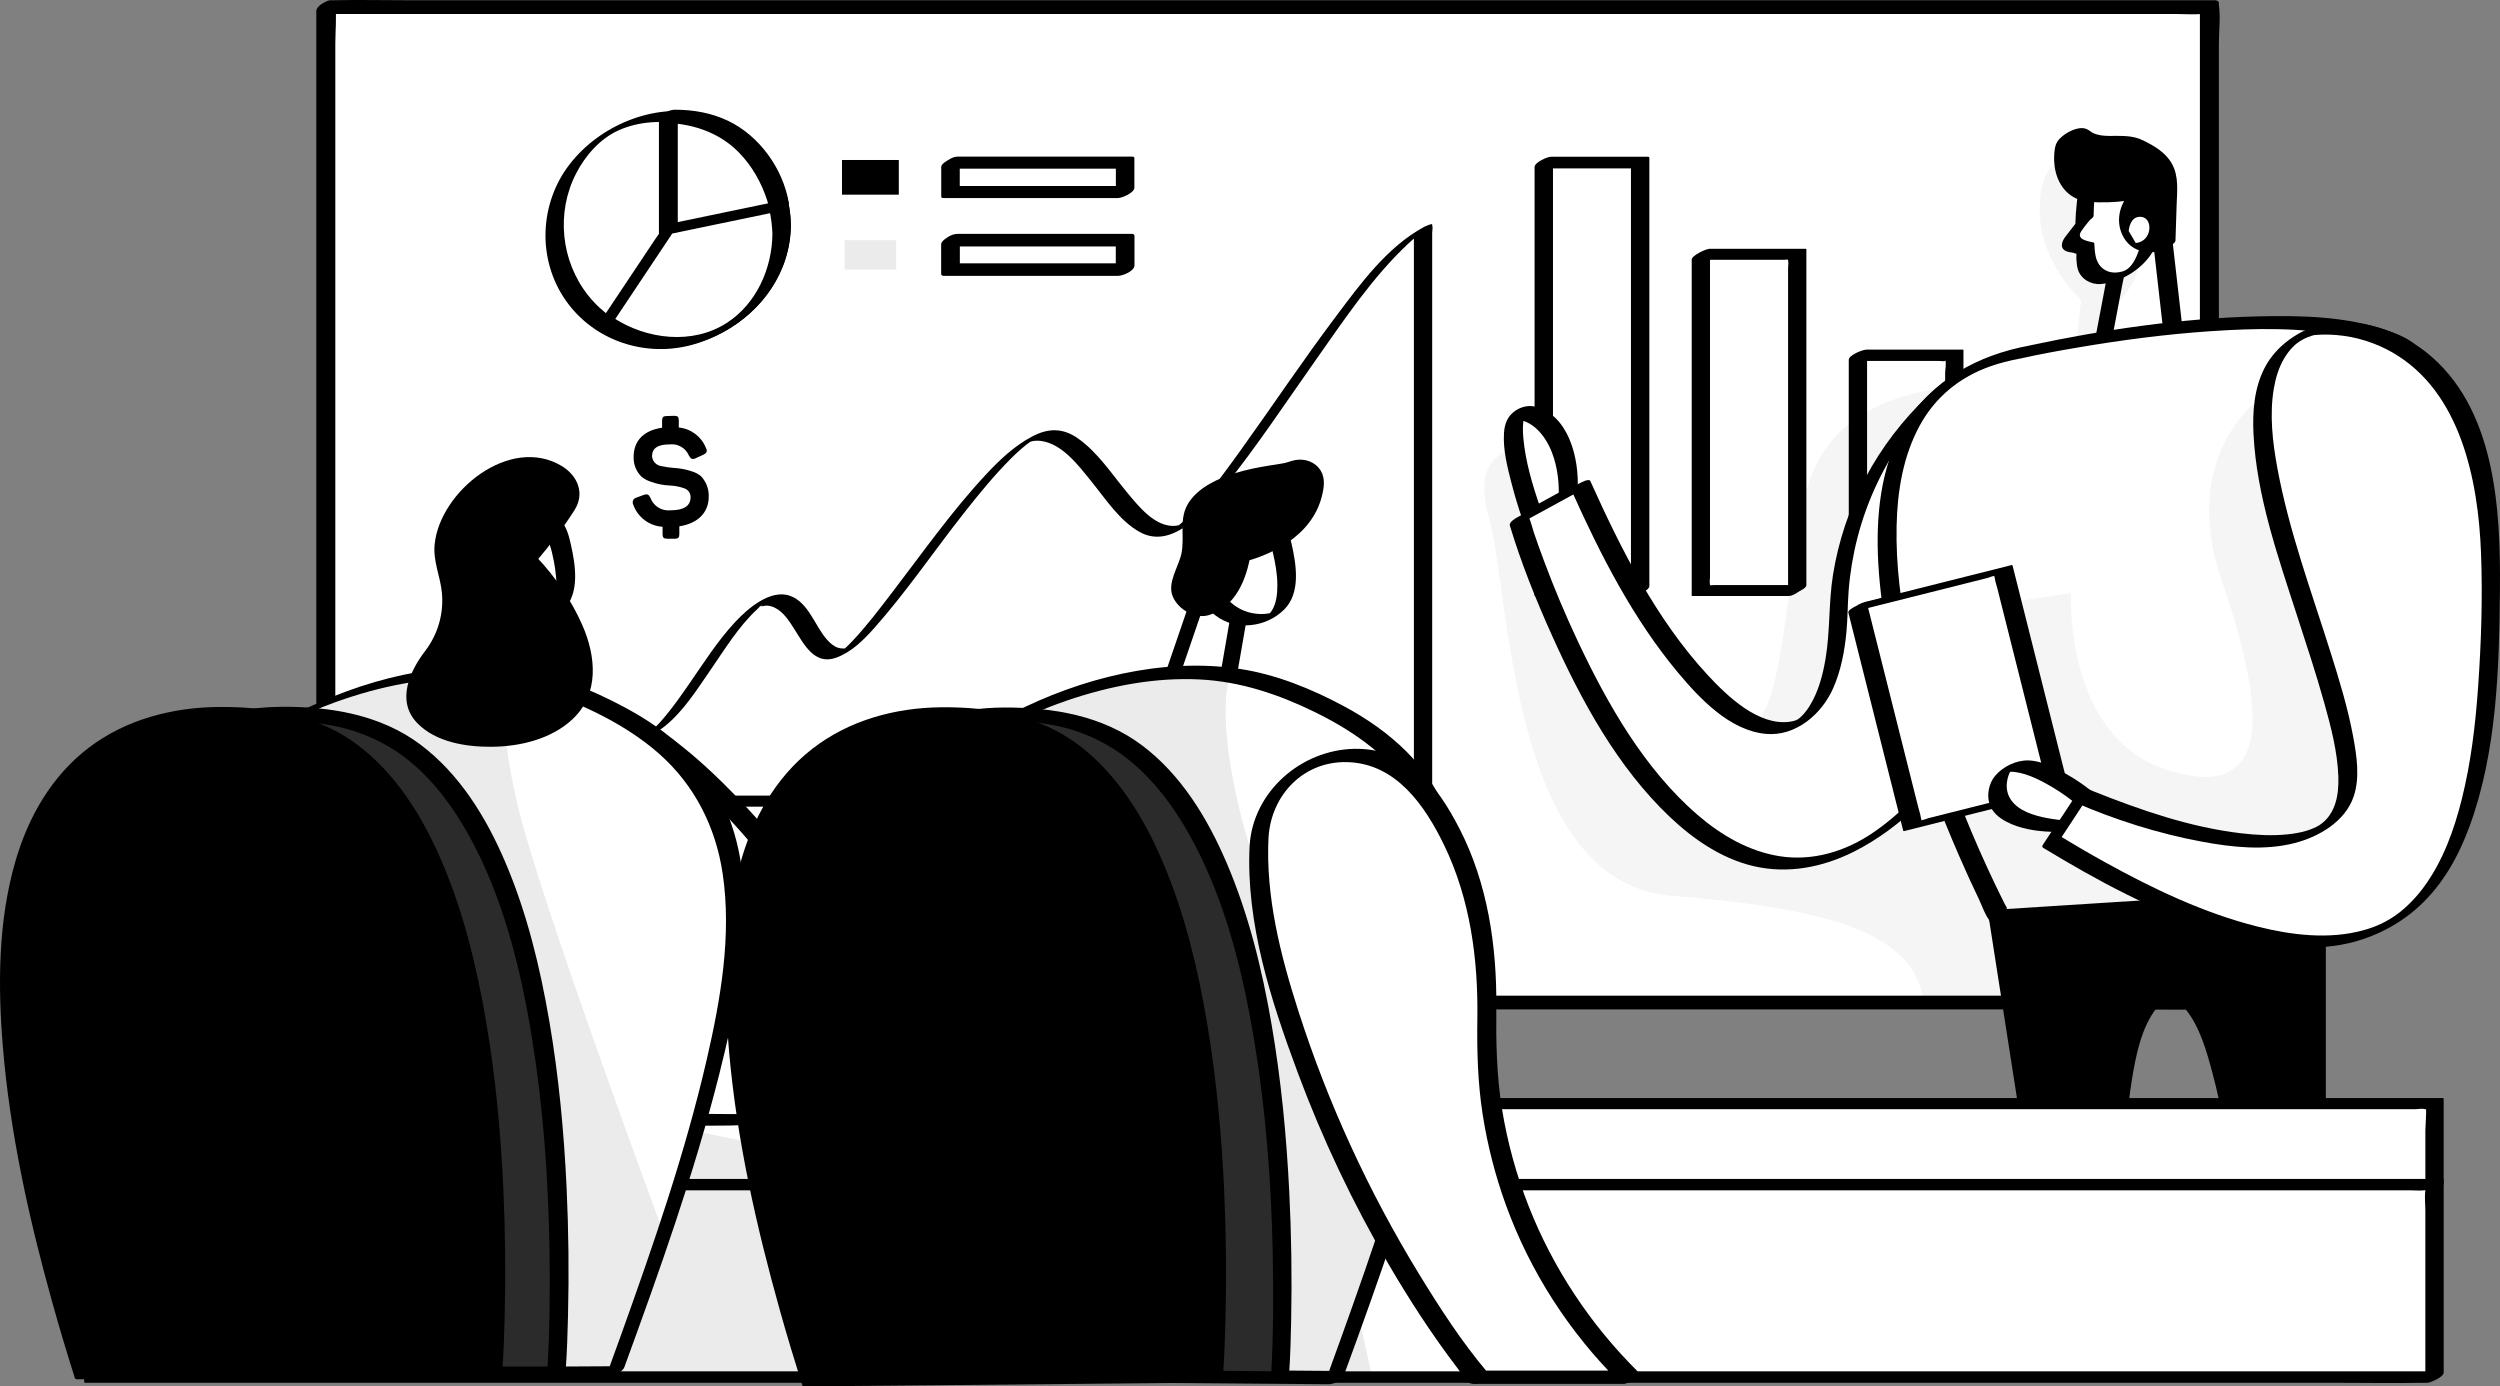 <?xml version="1.0" encoding="UTF-8"?><svg id="_レイヤー_2" xmlns="http://www.w3.org/2000/svg" viewBox="0 0 400.539 222.131"><rect x="0" y="0" width="400.539" height="222.131" fill="#808080" stroke="none"/><defs><style>.cls-1{fill:#fff;}.cls-2{fill:#f4a28c;}.cls-3{stroke:#000;stroke-miterlimit:10;stroke-width:.846px;}.cls-4,.cls-5,.cls-6{isolation:isolate;}.cls-5{opacity:.04;}.cls-7{fill:#2b2b2b;}.cls-6{opacity:.08;}.cls-8{fill:#ffd200;}.cls-9{fill:#68e1fd;}</style></defs><g id="design"><g><g><rect class="cls-1" x="52.202" y="1.142" width="301.776" height="159.481"/><path d="m51.456,2.243c2.709,0,5.418,0,8.127,0,7.306,0,14.612,0,21.918,0,10.832,0,21.664,0,32.495,0,13.215,0,26.43,0,39.646,0,14.424,0,28.848,0,43.272,0h43.976c13.575,0,27.149,0,40.724,0,11.513,0,23.025,0,34.538,0h32.532c1.327,0,2.713.114,4.036,0,.168-.015.344,0,.513,0l-.776-.475v139.816c0,4.385,0,8.77,0,13.155,0,2.027-.241,4.223,0,6.24.01.087,0,.182,0,.27l2.268-1.728h-8.127c-7.306,0-14.612,0-21.918,0-10.832,0-21.664,0-32.495,0H124.566c-11.513,0-23.025,0-34.538,0-8.277,0-16.554,0-24.831,0h-7.701c-1.327,0-2.713-.114-4.036,0-.168.015-.344,0-.513,0l.776.475V20.18c0-4.385,0-8.77,0-13.155,0-2.03.235-4.22,0-6.24-.01-.088,0-.182,0-.27,0-1.179-3.045.125-3.045,1.254v54.06c0,15.331,0,30.662,0,45.992v52.918c0,2.009-.279,4.245,0,6.24.012.087,0,.182,0,.27,0,.427.459.475.776.475,2.709,0,5.418,0,8.127,0,7.306,0,14.612,0,21.918,0,10.832,0,21.664,0,32.495,0,13.215,0,26.43,0,39.646,0h43.272c14.659,0,29.317,0,43.976,0h100.093c3.908,0,7.829.091,11.737,0,.171-.004.342,0,.513,0,.788,0,2.268-.814,2.268-1.728v-15.897c0-12.721,0-25.442,0-38.164v-45.992c0-13.254,0-26.509,0-39.763,0-4.385,0-8.77,0-13.155,0-2.009.279-4.245,0-6.24-.012-.087,0-.182,0-.27,0-.427-.459-.475-.776-.475-2.709,0-5.418,0-8.127,0-7.306,0-14.612,0-21.918,0-10.832,0-21.664,0-32.495,0-13.215,0-26.43,0-39.646,0-14.424,0-28.848,0-43.272,0-14.659,0-29.317,0-43.976,0-13.575,0-27.149,0-40.724,0-11.513,0-23.025,0-34.538,0h-24.831c-3.908,0-7.829-.091-11.737,0-.171.004-.342,0-.513,0-1.05,0-3.378,2.203-1.492,2.203Z"/></g><g><rect x="322.833" y="67.013" width="15.441" height="27.602"/><g><rect class="cls-1" x="297.668" y="56.924" width="15.441" height="37.691"/><path d="m314.469,93.707h-14.365c-.284,0-1.181-.162-.969.178-.236-.38,0-1.664,0-2.091v-35.594l-2.826,1.632h14.365c.284,0,1.181.162.969-.178.236.38,0,1.664,0,2.091v35.594c0,.454,2.932-.687,2.932-1.448v-37.691c.034-.101,0-.163-.106-.184h-15.441c-.605,0-2.826.873-2.826,1.632v37.691c-.034.101,0,.163.106.184h15.441c.686,0,1.389-.426,1.942-.8.1-.068,1.198-1.016.778-1.016Z"/></g><g><rect class="cls-1" x="272.503" y="40.742" width="15.441" height="53.872"/><path d="m289.321,93.737h-14.736c-.088,0-.608.07-.684,0,.07.064.101-.019.067-.119-.103-.306,0-.829,0-1.149v-52.572l-2.843,1.724c4.912,0,9.824,0,14.736,0,.088,0,.608-.07.684,0-.07-.064-.101.019-.067.119.103.306,0,.829,0,1.149v52.572c0,.18,1.497-.554,1.6-.614.306-.176,1.331-.642,1.331-1.079v-53.872l-.088-.032h-15.441c-.547,0-2.843,1.071-2.843,1.724v53.872l.088.032h15.441c.631,0,1.388-.552,1.897-.878.129-.083,1.134-.877.858-.877Z"/></g><g><rect class="cls-1" x="247.339" y="26.043" width="15.441" height="68.572"/><path d="m263.928,93.683h-15.441l.325.222v-23.23c0-12.29,0-24.579,0-36.869,0-2.824,0-5.648,0-8.473l-2.624,1.642h15.441l-.325-.222c0,7.743,0,15.487,0,23.23,0,12.29,0,24.579,0,36.869v8.473c0,.576,2.949-.613,2.949-1.42v-23.23c0-12.29,0-24.579,0-36.869,0-2.824,0-5.648,0-8.473,0-.216-.125-.222-.325-.222h-15.441c-.58,0-2.624.905-2.624,1.642,0,7.743,0,15.487,0,23.23v45.342c0,.216.125.222.325.222h15.441c.71,0,1.567-.576,2.088-1.015.243-.205.923-.849.211-.849Z"/></g></g><g><path class="cls-1" d="m86.199,128.36v-24.298s11.998,14.8,17.3,13.682c5.302-1.118,13.682-20.102,19.536-21.496,5.855-1.395,6.42,10.051,11.734,8.38,5.314-1.671,24.562-34.336,32.376-34.901,7.815-.565,13.682,18.142,21.207,15.076,7.526-3.066,29.034-42.427,39.638-48.005v91.55l-141.792.013Z"/><path d="m87.664,127.514v-24.298l-2.931,1.692c1.443,1.777,2.983,3.483,4.563,5.138,2.649,2.777,5.517,5.675,8.902,7.55,1.149.636,2.485,1.24,3.83,1.057,1.635-.223,3.25-1.306,4.505-2.317,2.957-2.384,5.093-5.8,7.228-8.891,2.327-3.367,4.561-7.082,7.594-9.877.092-.085.663-.702.801-.661-.04-.012-.551.46-.443.247-.038.074-.001-.074.122-.041.267.073.777-.112,1.089-.085.409.035.808.141,1.178.318,1.426.681,2.365,2.184,3.18,3.47,1.531,2.416,3.218,5.777,6.63,4.574,2.478-.874,4.441-2.841,6.147-4.76,5.17-5.815,9.557-12.32,14.372-18.424,2.379-3.016,4.815-6.02,7.535-8.739.534-.534,1.082-1.054,1.654-1.548.254-.219.51-.438.775-.643.085-.066.624-.453.47-.347.409-.283.021-.087.234-.151-.191.057.117-.049.199-.072.332-.096.956-.127,1.427-.069,3.484.426,6.128,4.022,8.166,6.537,2.266,2.796,4.498,6.279,7.721,8.068,5.353,2.97,10.68-3.676,13.624-7.342,5.22-6.5,9.819-13.496,14.624-20.302,4.516-6.397,9.04-13.22,14.794-18.595.472-.441.992-.899,1.483-1.279.057-.044.618-.451.423-.313.172-.121.232-.3.108-.079.023-.041.5-.278.083-.055l-1.224.364v87.806c0,1.168-.127,2.418,0,3.582.006.053,0,.11,0,.163l2.838-1.733c-4.694,0-9.387,0-14.081.001-11.314.001-22.628.002-33.942.003-13.646.001-27.292.002-40.939.004-11.795.001-23.59.002-35.385.003-3.888,0-7.776,0-11.663.001-1.837,0-3.704-.096-5.539,0-.081.004-.162,0-.243,0-.649,0-1.388.514-1.91.855-.118.077-1.156.919-.834.919,4.694,0,9.387,0,14.081-.001,11.314-.001,22.628-.002,33.942-.003,13.646-.001,27.292-.002,40.939-.004,11.795-.001,23.59-.002,35.385-.003,3.888,0,7.776,0,11.663-.001,1.837,0,3.704.096,5.539,0,.081-.004.162,0,.243,0,.594,0,2.838-1.016,2.838-1.733V37.333c0-.293.129-.95,0-1.219-.017-.035,0-.12,0-.163,0-.204-1.219.361-1.224.364-5.964,3.196-10.253,9.134-14.232,14.426-5.281,7.025-10.159,14.338-15.286,21.474-2.119,2.95-4.268,5.894-6.634,8.653-.838.978-1.702,1.951-2.66,2.814-.172.155-.348.308-.528.454-.01.008-.346.402-.185.148-.113.178.271-.231.143-.079.122-.144.36-.094.138-.08-.208.013-.421.099-.633.118-3.29.303-6.021-3.225-7.868-5.453-2.412-2.91-4.61-6.294-7.729-8.513-2.473-1.759-4.823-1.709-7.424-.329-2.838,1.505-5.203,3.753-7.377,6.084-5.552,5.954-10.256,12.672-15.201,19.121-1.987,2.591-3.977,5.215-6.224,7.589-.356.376-.719.749-1.105,1.095-.159.142-.326.274-.487.413.238-.207-.066.073-.092.063.045.017.321-.201.532-.321.484-.273.409-.099-.02-.094-.361.004-.7-.001-1.049-.106-.719-.217-1.304-.739-1.796-1.288-1.951-2.176-2.951-5.961-5.918-7.039-3.174-1.153-6.858,2.088-8.836,4.214-2.818,3.029-5.056,6.592-7.408,9.979-1.205,1.735-2.418,3.471-3.771,5.096-.526.632-1.07,1.26-1.669,1.824-.164.154-.399.302-.54.476-.202.249-.128.031.025,0,.132-.082.27-.151.414-.206.022.04-.021.051-.127.032-.443-.158-1.164-.012-1.673-.157-.731-.208-1.417-.548-2.074-.925-1.646-.943-3.137-2.155-4.555-3.408-2.702-2.387-5.183-5.032-7.534-7.763-.401-.465-.799-.933-1.186-1.41-.332-.41-2.931,1.182-2.931,1.692v24.298c0,.223,1.516-.521,1.619-.58.33-.19,1.312-.646,1.312-1.113Z"/></g><path class="cls-5" d="m354.041,79.576v81.022h-45.844c-1.344-11.872-17.413-15.189-40.429-17.086-26.019-2.161-25.718-48.395-29.261-60.732-3.543-12.337,7.149-11.081,7.149-11.081,0,0,7.538,35.718,24.172,44.412,16.634,8.694,14.184-10.051,19.21-35.806,5.025-25.755,42.716-17.137,42.716-17.137l1.684-15.076s-6.571-5.905-6.646-14.197c-.075-8.292,3.769-7.915,3.769-7.915l9.799,4.422,2.224,16.132,11.458,33.042Z"/><g><path class="cls-1" d="m251.233,79.061s.616-10.126-5.88-12.664c-6.495-2.538,0,15.88,0,15.88l5.88-3.216Z"/><path d="m252.757,78.436c.285-4.838-1.382-11.997-6.846-13.293-1.364-.324-2.885.248-3.827,1.26-.784.842-1.059,1.912-1.125,3.036-.156,2.68.553,5.447,1.223,8.02.497,1.907,1.051,3.805,1.706,5.665.228.648,1.592.03,1.88-.127,1.96-1.072,3.92-2.144,5.88-3.216.438-.239,1.376-.959,1.051-1.565-.329-.612-1.501-.08-1.88.127-1.96,1.072-3.92,2.144-5.88,3.216l1.88-.127c-1.281-3.639-2.427-7.504-2.766-11.357-.049-.554-.076-1.112-.057-1.668.008-.228.024-.455.05-.681.036-.321.006-.201.102-.522.051-.17.111-.336.186-.497-.092.198-.058.113.023-.01.081-.121-.138.157-.124.145.053-.045.219-.197-.009-.007-.103.086-.202.17-.456.3-.039.02-.363.138-.273.111-.287.087-.179-.05-.029.019.091.042-.083-.006-.111-.008.072.006.146.01.216.027,2.781.641,4.596,3.474,5.412,6.184.593,1.97.848,4.16.727,6.219-.043.738,1.183.436,1.534.293.606-.247,1.47-.805,1.513-1.543Z"/></g><path class="cls-9" d="m326.25,66.033c-4.544-5.244-12.479-5.811-17.722-1.267-.397.344-.772.713-1.123,1.104-8.126,8.958-12.705,20.572-12.878,32.665-.842,28.029-20.642,25.253-41.221-20.629l-9.963,5.44s27.263,90.633,68.911,39.236c25.454-31.271,21.169-48.131,13.996-56.548Z"/><g><path class="cls-1" d="m321.941,62.063c-3.399-2.511-8.096-2.28-11.232.553-10.136,9.218-15.988,22.232-16.157,35.932-.842,28.029-20.642,25.253-41.221-20.629l-9.963,5.44s27.263,90.633,68.911,39.236c30.265-37.376,18.406-54.136,9.661-60.531Z"/><path d="m323.281,61.121c-4.767-3.367-10.534-1.374-14.423,2.328-4.005,3.812-7.414,8.241-9.997,13.134-2.564,4.855-4.334,10.128-5.193,15.551-.706,4.453-.439,8.977-1.19,13.424-.444,2.627-1.147,5.31-2.574,7.589-.258.412-.536.805-.856,1.171-.087.1-.471.499-.383.415-.251.238-.388.34-.406.354-.068.053-.144.106-.216.152-.377.241.323-.185-.063.035-.274.156.01-.002.058-.024-.116.054-.229.119-.349.163.35-.129-.249.082-.342.109.167-.049-.409.085-.537.104-5.03.752-10.083-4.095-13.208-7.472-8.216-8.878-13.886-20.148-18.805-31.083-.214-.475-1.557.274-1.739.373-3.321,1.813-6.642,3.627-9.963,5.44-.357.195-1.352.79-1.192,1.319,1.806,5.996,4.17,11.867,6.734,17.572,4.705,10.468,10.487,21.132,18.896,29.108,3.767,3.573,8.244,6.652,13.356,7.871,5.501,1.311,11.135.212,16.132-2.301,7.754-3.9,13.677-10.405,18.905-17.181,6.436-8.343,12.455-17.486,15.558-27.65,1.798-5.889,2.495-12.301.694-18.279-1.234-4.095-3.643-7.732-6.834-10.566-.66-.586-1.352-1.135-2.063-1.658-.647-.476-3.352,1.391-2.681,1.883,3.112,2.286,5.708,5.289,7.385,8.777,2.365,4.921,2.703,10.467,1.818,15.797-1.485,8.946-5.962,17.23-10.928,24.695-3.241,4.871-6.774,9.633-10.722,13.958-2.519,2.759-5.277,5.344-8.403,7.407-4.25,2.805-9.341,4.34-14.51,3.56-5.005-.755-9.526-3.402-13.306-6.674-8.512-7.369-14.368-17.678-19.121-27.739-2.016-4.267-3.84-8.626-5.489-13.048-.545-1.461-1.07-2.929-1.572-4.405-.276-.811-.464-1.716-.818-2.496-.045-.1-.068-.218-.1-.324l-1.192,1.319c3.321-1.813,6.642-3.627,9.963-5.44l-1.739.373c4.571,10.162,9.787,20.398,16.972,28.995,3.485,4.169,8.291,9.285,14.067,9.822,4.813.447,8.985-3.171,10.815-7.351,1.234-2.817,1.813-5.878,2.106-8.925.212-2.205.185-4.419.354-6.626.22-2.881.696-5.743,1.418-8.541,1.579-6.125,4.357-11.925,8.145-16.992,1.805-2.414,3.922-5.111,6.372-6.903,2.494-1.825,6.175-.871,8.486.762.664.469,3.351-1.411,2.681-1.883Z"/></g><g><polygon class="cls-1" points="346.063 34.687 348.513 56.183 336.577 56.685 339.58 40.843 346.063 34.687"/><path d="m344.597,35.533c.713,6.256,1.426,12.511,2.139,18.767.104.91.207,1.82.311,2.73l2.604-1.797c-3.978.168-7.957.335-11.935.503l.342.251c.649-3.422,1.297-6.844,1.946-10.266.323-1.706.787-3.444.98-5.17.004-.036.097-.348.07-.372.115.101-.515.567-.023.151.666-.563,1.276-1.212,1.909-1.813l4.337-4.119c.475-.451.192-.713-.356-.616-.761.134-1.525.677-2.073,1.197l-3.797,3.606-2.175,2.065c-.315.3-.646.553-.792.973-.46,1.327-.552,2.911-.813,4.287-.449,2.37-.899,4.741-1.348,7.111-.276,1.455-.552,2.91-.827,4.366-.041.215.181.257.342.251,3.978-.168,7.957-.335,11.935-.503.705-.03,2.705-.911,2.604-1.797-.713-6.256-1.426-12.511-2.139-18.767-.104-.91-.207-1.82-.311-2.73-.039-.341-3.044.707-2.931,1.692Z"/></g><g><path class="cls-1" d="m344.178,27.274c-3.643-2.89-9.561-.226-9.887,3.782-.192,1.412-.286,2.833-.329,4.255l-.023-.096-1.947,2.513c-.362.457-.285,1.121.172,1.483.123.097.266.166.418.201l1.479.348c.06.756.128,1.513.23,2.266.4,1.774,2.154,2.895,3.932,2.513,2.85-.422,5.187-2.478,5.968-5.251l2.312-5.578c.668-2.42-.264-4.999-2.324-6.432Z"/><path d="m345.644,26.428c-2.767-2.107-6.283-1.262-9.034.424-1.339.821-2.614,1.875-3.326,3.305-.359.722-.449,1.484-.541,2.275-.138,1.196-.207,2.399-.247,3.602l2.931-1.571-.023-.096c-.132-.546-2.64,1.158-2.831,1.404-.548.707-1.095,1.413-1.643,2.12-.648.836-1.022,1.991.302,2.428.378.125.888.101,1.234.29.052.028.174.008.212.05.015.016-.024.653-.015.754.051.559.068,1.151.224,1.693.456,1.585,2.094,2.526,3.686,2.4,3.416-.271,7.183-2.686,8.656-5.806.817-1.729,1.444-3.597,2.178-5.367.402-.971.754-1.78.774-2.865.037-2.023-.911-3.857-2.538-5.043-.401-.292-1.316.303-1.663.503-.108.063-1.527,1-1.268,1.189,1.822,1.327,2.856,3.554,2.44,5.809-.185,1.001-.722,1.965-1.108,2.898-.431,1.041-.904,2.075-1.297,3.131-.519,1.394-1.194,3.154-2.789,3.562-1.184.303-2.38.188-3.292-.707-1.055-1.036-1.028-2.522-1.139-3.901l-.105-.061c-.841-.198-2.863-.453-1.98-1.791.553-.838,1.247-1.609,1.862-2.403l-2.831,1.404.023.096c.087.362,2.911-.959,2.931-1.571.052-1.585.075-3.262.413-4.817.194-.892.693-1.811,1.408-2.37.106-.083.258-.146.616-.242.504-.136,1.037-.198,1.558-.186,1.197.028,2.338.427,3.289,1.151.696.53,3.086-1.574,2.931-1.692Z"/></g><path class="cls-5" d="m338.776,44.285c1.5-.308,2.877-1.051,3.957-2.136,0,0-.339,3.945-4.849,7.664l.892-5.528Z"/><g><path class="cls-1" d="m324.252,56.434s44.362-9.938,60.305-1.018c15.943,8.92-15.302,92.87-15.302,92.87l-48.998-1.558s-42.854-81.764,3.995-90.294Z"/><path d="m323.83,57.411c2.957-.661,5.973-1.209,9.243-1.764,6.911-1.173,13.877-2.087,20.872-2.568,7.338-.505,14.912-.67,22.153.828,2.56.53,5.388,1.268,7.577,2.763,1.178.804,1.957,2.074,2.497,3.37,1.597,3.827,1.531,8.333,1.329,12.398-.29,5.832-1.236,11.629-2.373,17.349-2.517,12.665-6.099,25.118-10.005,37.417-1.499,4.719-3.06,9.419-4.683,14.097-.818,2.357-1.814,4.697-2.523,7.089-.031.104-.076.205-.113.307l2.531-1.461c-9.695-.308-19.389-.616-29.084-.925-5.57-.177-11.141-.354-16.711-.531l-2.207-.07c-.11-.004-.898-.118-.969-.031.351-.431.378.581.233-.038-.065-.278-.3-.589-.427-.843-3.83-7.639-7.143-15.565-9.977-23.624-4.139-11.771-7.592-24.357-7.327-36.936.116-5.499,1.028-11.108,3.67-15.994,2.526-4.672,6.497-7.849,11.337-9.55,1.496-.526,3.045-.92,4.604-1.209.758-.141,1.629-.532,2.073-1.197.334-.5.191-1.032-.52-.9-8.083,1.499-15.616,5.539-19.886,12.777-3.905,6.62-4.634,14.65-4.207,22.178.488,8.585,2.452,17.071,4.946,25.277,2.226,7.323,4.945,14.496,8.001,21.511,1.023,2.348,2.085,4.679,3.193,6.987.495,1.032.927,2.402,1.639,3.311.032.041.052.101.077.148.094.13.223.198.386.206,5.511.175,11.022.35,16.533.526,8.792.28,17.585.559,26.377.839,2.029.065,4.059.129,6.088.194.874.028,2.204-.583,2.531-1.461,2.224-5.977,4.258-12.029,6.227-18.093,3.985-12.272,7.633-24.691,10.384-37.303,1.317-6.038,2.445-12.145,2.993-18.306.406-4.567.604-9.361-.553-13.841-.396-1.533-.991-3.072-2.01-4.303-1.312-1.585-3.267-2.391-5.166-3.053-6.708-2.337-14.123-2.471-21.149-2.284-12.1.322-24.242,2.092-36.072,4.616-.229.049-.457.098-.686.149-.601.134-1.723.719-1.873,1.386-.162.718.487.688,1.029.567Z"/></g><path class="cls-5" d="m362.835,63.193s-14.008,9.083-6.885,29.826c7.124,20.742,8.304,35.605-8.531,30.404-16.835-5.201-15.604-28.419-15.604-28.419l-17.225,2.651-1.658,32.954,7.287,16.119,42.616-2.676,17.338-4.422,6.407-21.747-11.772-36.824-11.973-17.865Z"/><g><path d="m338.814,189.582c.226-13.895,2.048-27.049,7.789-30.153,6.508-3.593,10.453,12.702,12.777,30.153h11.734v-46.045l-50.895,3.241,6.684,42.854,11.91-.05Z"/><path d="m340.337,188.958c.095-5.396.373-10.818,1.255-16.149.625-3.778,1.488-8.148,3.885-11.257.34-.441.74-.868,1.174-1.186.345-.252.478-.331.891-.33,1.035.003,1.949.844,2.567,1.593,2.341,2.837,3.424,6.791,4.358,10.27,1.609,5.993,2.565,12.165,3.389,18.307.057.424.414.482.781.482h11.734c.795,0,2.266-.811,2.266-1.732v-46.045c0-.413-.461-.502-.781-.482-5.741.366-11.482.731-17.223,1.097-9.111.58-18.223,1.161-27.334,1.741-2.112.135-4.225.269-6.337.404-.686.044-2.411.806-2.266,1.732.755,4.84,1.51,9.68,2.265,14.519,1.196,7.67,2.393,15.341,3.589,23.011.277,1.775.554,3.549.83,5.324.066.422.406.484.781.482,3.97-.017,7.94-.033,11.91-.05.743-.003,1.69-.566,2.073-1.197.367-.604.108-1.02-.587-1.017-3.97.017-7.94.033-11.91.05l.781.482c-.755-4.84-1.51-9.68-2.265-14.519-1.196-7.67-2.393-15.341-3.589-23.011-.277-1.775-.554-3.549-.83-5.324l-2.266,1.732c5.741-.366,11.482-.731,17.223-1.097,9.111-.58,18.223-1.161,27.334-1.741,2.112-.135,4.225-.269,6.337-.404l-.781-.482v46.045l2.266-1.732h-11.734l.781.482c-.818-6.097-1.79-12.2-3.348-18.157-.995-3.805-2.134-8.393-4.931-11.333-2.331-2.451-5.463-1.76-7.897.236-3.236,2.655-4.633,7.009-5.523,10.945-1.447,6.396-1.8,13.021-1.915,19.558-.021,1.179,3.027-.109,3.047-1.25Z"/></g><path class="cls-9" d="m371.416,52.766s27.64-4.636,27.64,38.784-6.634,82.09-70.356,43.344l4.849-7.387s34.298,15.076,41.598,1.834c7.3-13.242-28.645-69.25-3.731-76.575Z"/><g><path class="cls-1" d="m371.416,52.766s27.64-4.636,27.64,38.784-6.634,82.09-70.356,43.344l4.849-7.387s34.298,15.076,41.598,1.834c7.3-13.242-28.645-69.25-3.731-76.575Z"/><path d="m370.583,53.716c.1-.017.2-.027.301-.04-.267.036-.15.011.074-.005.163-.011.326-.026.489-.035.98-.057,1.965-.036,2.943.046,3.122.262,6.187,1.225,8.905,2.782,10.959,6.28,13.756,20.526,14.202,32.096.274,7.134.038,14.358-.463,21.478-.426,6.063-1.146,12.146-2.627,18.05-1.228,4.898-3.003,9.811-5.996,13.927-1.218,1.675-2.789,3.322-4.343,4.452-1.609,1.17-3.283,1.993-5.464,2.587-5.518,1.502-11.489.764-16.949-.613-8.592-2.166-16.721-6.053-24.443-10.325-2.422-1.339-4.81-2.737-7.176-4.172l.074.469c1.616-2.462,3.233-4.925,4.849-7.387l-2.747,1.427c6.554,2.876,13.574,5.101,20.608,6.403,4.81.89,9.975,1.457,14.779.225,3.921-1.005,8.145-3.451,9.506-7.498,1.019-3.029.473-6.515-.093-9.577-.834-4.516-2.185-8.933-3.56-13.308-3.089-9.828-6.722-19.589-8.59-29.749-.765-4.162-1.269-8.543-.55-12.749.287-1.678.787-3.318,1.654-4.791.375-.638.869-1.299,1.352-1.786.591-.596.94-.833,1.53-1.17.316-.181.387-.217.864-.416.292-.122.796-.29,1.211-.415.562-.169,1.726-.711,1.902-1.337.185-.655-.451-.519-.92-.378-3.688,1.109-7.151,3.428-8.998,6.881-1.751,3.275-2.043,7.128-1.859,10.772.496,9.852,3.887,19.519,6.897,28.826,1.536,4.748,3.116,9.487,4.457,14.294,1.061,3.804,2.092,7.736,2.237,11.702.108,2.948-.434,6.105-3.02,7.813-.416.275-1.304.671-2.092.907-.977.292-1.999.466-3.012.571-2.459.255-4.962.122-7.411-.164-8.222-.96-16.133-3.713-23.782-6.765-.148-.059-.293-.124-.439-.188-.831-.365-2.324.783-2.747,1.427-1.616,2.462-3.233,4.925-4.849,7.387-.119.182-.109.359.074.469,8.63,5.235,17.657,10.11,27.288,13.242,6.179,2.01,12.796,3.335,19.302,2.461,5.08-.683,9.954-2.928,13.717-6.42s6.247-7.975,7.993-12.737c4.381-11.949,4.746-25.293,4.867-37.877.125-13.006-.716-29.33-11.883-38.129-4.369-3.442-10.503-5.434-16.096-4.607-.1.015-.201.024-.301.04-.73.121-1.612.613-2.073,1.197-.386.488-.246.813.407.705Z"/></g><g><rect class="cls-1" x="301.633" y="93.808" width="24.097" height="36.07" transform="translate(-17.807 79.903) rotate(-14.12)"/><path d="m296.4,98.14c3.734-.939,7.467-1.878,11.201-2.818l8.005-2.014,2.773-.697c.308-.077,1.02-.412,1.337-.336-.322-.077-.147.112-.103.433.074.537.273,1.084.405,1.61l1.481,5.887c1.384,5.501,2.768,11.002,4.151,16.503.883,3.511,1.766,7.022,2.65,10.533l2.663-1.694c-3.734.939-7.467,1.878-11.201,2.818l-8.005,2.014-2.773.697c-.308.077-1.02.412-1.337.336.322.077.147-.112.103-.433-.074-.537-.273-1.084-.405-1.61-.494-1.962-.987-3.925-1.481-5.887-1.384-5.501-2.768-11.002-4.151-16.503-.883-3.511-1.766-7.022-2.65-10.533-.025-.098-3.092,1.051-2.931,1.692,2.566,10.201,5.132,20.402,7.698,30.603.367,1.459.734,2.918,1.101,4.377.085.046.174.047.268.002,6.819-1.715,13.638-3.431,20.457-5.146.971-.244,1.941-.488,2.912-.733.421-.106,2.805-1.133,2.663-1.694-2.566-10.201-5.132-20.402-7.698-30.603-.367-1.459-.734-2.918-1.101-4.377-.085-.046-.174-.047-.268-.002-6.819,1.715-13.638,3.431-20.457,5.146l-2.912.733c-.727.183-1.452.638-2.053,1.075-.152.11-.996.785-.343.621Z"/></g><g><path class="cls-1" d="m333.537,127.506s-11.496-9.109-13.317-2.148c-1.822,6.96,10.126,7.01,10.126,7.01l3.191-4.862Z"/><path d="m335.002,126.66c-1.731-1.369-3.648-2.579-5.635-3.537-1.362-.657-2.863-1.257-4.395-1.292-1.96-.045-4.094.998-5.343,2.495-.971,1.164-1.335,2.978-.898,4.43.41,1.361,1.551,2.283,2.769,2.916,2.166,1.125,4.758,1.514,7.176,1.598.959.033,1.834-.44,2.581-1.028.535-.421.849-1.031,1.217-1.592.809-1.233,1.618-2.466,2.428-3.699.383-.583-.565-.266-.8-.172-.625.25-1.545.69-1.933,1.282-1.064,1.621-2.127,3.241-3.191,4.862l2.727-1.464c-1.301-.007-2.618-.17-3.891-.423-2.008-.398-4.351-1.093-5.596-2.847-.647-.912-.833-2.007-.635-3.098.103-.565.272-1.162.598-1.641.031-.046.207-.275.152-.205-.025.032.239-.152-.017.006-.249.154-.484.316-.751.44l-.103.045c.11-.044.112-.046.006-.007-.052-.024-.073.009.099-.024-.198.038.082-.012.145-.021.112-.014.224-.028.336-.034.24-.012.48.004.718.03.554.06,1.1.19,1.633.354,1.162.359,2.272.883,3.337,1.465,1.512.825,2.98,1.782,4.332,2.851.386.305,1.329-.304,1.666-.499.115-.066,1.529-.985,1.265-1.194Z"/></g><g><rect class="cls-1" x="152.285" y="26.056" width="27.979" height="4.711"/><path d="m151.153,27.018h27.979l-.352-.268v4.711l2.615-1.656h-27.979l.352.268v-4.711c0-.707-2.967.526-2.967,1.388v4.711c0,.221.144.268.352.268h27.979c.636,0,2.615-.844,2.615-1.656v-4.711c0-.221-.144-.268-.352-.268h-27.979c-.73,0-1.572.525-2.1.993-.245.217-.904.932-.163.932Z"/></g><g><rect class="cls-1" x="152.285" y="38.481" width="27.979" height="4.711"/><path d="m151.178,39.486c8.168,0,16.337,0,24.505,0h3.474l-.39-.334v4.711l2.604-1.677c-8.168,0-16.337,0-24.505,0h-3.474l.39.334v-4.711c0-.88-2.994.395-2.994,1.342v4.711c0,.226.173.334.39.334h27.979c.715,0,2.604-.76,2.604-1.677v-4.711c0-.226-.173-.334-.39-.334-8.168,0-16.337,0-24.505,0h-3.474c-.757,0-1.579.452-2.118.962-.25.237-.871,1.049-.096,1.049Z"/></g><rect class="cls-3" x="135.324" y="26.056" width="8.254" height="4.711"/><rect class="cls-6" x="135.324" y="38.481" width="8.254" height="4.711"/><g><path class="cls-1" d="m125.236,36.81c.029,10.054-8.098,18.228-18.152,18.257-10.054.029-18.228-8.098-18.257-18.152-.029-10.054,8.098-18.228,18.152-18.257,8.63-.025,16.091,6.013,17.867,14.459h0c.101.477.176.98.251,1.47.091.738.138,1.48.138,2.224Z"/><path d="m123.77,37.656c-.044,6.719-3.956,13.937-10.721,15.875-6.845,1.961-14.395-.661-18.797-6.18s-5.188-13.326-1.928-19.604c1.489-2.868,3.835-5.556,6.831-6.888,3.23-1.437,7.003-1.635,10.43-.88,8.255,1.818,14.075,9.295,14.185,17.677.004.267,1.533-.487,1.638-.547.349-.201,1.299-.654,1.293-1.145-.111-8.414-5.971-15.848-14.214-17.739-7.749-1.777-16.416,1.879-21.219,8.091-4.87,6.298-5.218,15.257-.63,21.815s12.97,9.258,20.583,7.02c8.627-2.536,15.42-9.985,15.48-19.187.002-.262-1.535.487-1.638.547-.357.205-1.29.65-1.293,1.145Z"/></g><g><path class="cls-1" d="m107.081,18.63v18.154l17.777-3.694s-2.488-14.549-17.777-14.461Z"/><path d="m105.571,19.278v18.154c0,.553.773.39,1.086.325,5.18-1.076,10.36-2.153,15.54-3.229.746-.155,1.491-.31,2.237-.465.483-.1,2.059-.9,1.935-1.621-.945-5.462-4.719-10.689-9.717-13.083-2.642-1.265-5.576-1.781-8.49-1.78-.783,0-1.584.375-2.136.931-.257.259-.83,1.169-.026,1.169,4.589-.001,9.09,1.402,12.363,4.73,2.104,2.139,3.629,4.834,4.545,7.683.14.435.263.874.372,1.318.059.243-.076-.056.042.191.018.038.019.095.026.137l1.935-1.621c-5.18,1.076-10.36,2.153-15.54,3.229-.746.155-1.491.31-2.237.465l1.086.325c0-5.302,0-10.603,0-15.905v-2.249c0-1.043-3.021.255-3.021,1.296Z"/></g><g><path class="cls-1" d="m125.236,36.81c-.009,10.026-8.145,18.147-18.171,18.137-3.586-.003-7.091-1.069-10.072-3.061l10.051-15.076,17.765-3.694c.101.477.176.98.251,1.47.104.737.163,1.48.176,2.224Z"/><path d="m123.753,37.506c-.057,5.529-2.58,11.18-7.328,14.24-5.473,3.528-12.818,2.637-18.088-.796l.054.434c3.35-5.025,6.701-10.051,10.051-15.076l-2.249,1.421c5.922-1.231,11.843-2.462,17.765-3.694l-.614-.072c.23,1.173.374,2.348.41,3.543.021.716,2.99-.55,2.965-1.391-.039-1.296-.195-2.572-.444-3.844-.037-.189-.557-.084-.614-.072-5.347,1.112-10.694,2.223-16.041,3.335-.681.142-1.401.233-2.062.459-1.209.414-1.841,1.215-2.498,2.199-1.71,2.564-3.419,5.129-5.129,7.693-1.445,2.168-2.891,4.336-4.336,6.504-.122.182-.122.32.054.434,12.67,8.254,30.913-1.651,31.069-16.708.007-.685-2.956.53-2.965,1.391Z"/></g><path class="cls-4" d="m108.049,66.623c.54,0,.704.176.704.716v1.156c1.932.188,3.601,1.431,4.334,3.229.289.565.176.867-.465,1.156l-1.143.528c-.54.251-.792.138-1.106-.415-.501-1.196-1.725-1.925-3.015-1.797-1.998,0-2.902.616-2.89,1.947.095.842.776,1.497,1.621,1.558.558.127,1.125.211,1.696.251,1.065.048,2.119.247,3.128.59.503.158.972.41,1.382.741.845.878,1.298,2.061,1.256,3.279,0,2.513-1.684,4.297-4.711,4.762v1.256c0,.528-.163.729-.703.729h-1.256c-.54,0-.729-.176-.729-.716v-1.194c-2.147-.138-4.003-1.548-4.711-3.581-.185-.389-.019-.853.369-1.038.051-.024.104-.043.158-.055l1.156-.427c.578-.214.842-.075,1.106.515.498,1.293,1.801,2.091,3.179,1.947,2.161,0,3.229-.704,3.229-2.086.028-.661-.397-1.256-1.03-1.445-.747-.266-1.531-.415-2.324-.44-1.075-.051-2.135-.271-3.141-.653-.497-.174-.961-.434-1.37-.766-.845-.837-1.301-1.99-1.256-3.179,0-2.513,1.558-4.234,4.561-4.661v-1.143c0-.54.176-.729.716-.729l1.256-.038Z"/><g><rect class="cls-1" x="14.951" y="176.818" width="375.097" height="13.606"/><path d="m13.583,177.713h39.975c14.209,0,28.417,0,42.626,0,17.319,0,34.639,0,51.958,0,18.788,0,37.576,0,56.365,0,18.576,0,37.153,0,55.729,0h51.174c13.854,0,27.707,0,41.561,0h34.013c.359,0,1.145-.155,1.477,0,.045.021.181-.034.216,0,.101.094-.096,2.92-.096,3.369v10.188l2.833-1.741h-39.975c-14.209,0-28.417,0-42.626,0-17.319,0-34.639,0-51.958,0H93.588c-13.854,0-27.707,0-41.561,0-9.067,0-18.135,0-27.202,0h-6.811c-.359,0-1.145.155-1.477,0-.045-.021-.181.034-.216,0-.101-.094.096-2.92.096-3.369v-10.188c0,.041-2.931.779-2.931,1.692v13.606l.098.049h10.101c9.081,0,18.162,0,27.243,0,13.464,0,26.927,0,40.391,0h282.136c4.862,0,9.726.04,14.588,0,.213-.002.425,0,.638,0,.636,0,2.833-.967,2.833-1.741v-13.606l-.098-.049h-37.344c-13.464,0-26.927,0-40.391,0h-103.063c-18.22,0-36.441,0-54.661,0-16.873,0-33.746,0-50.619,0H31.545c-4.862,0-9.726-.04-14.588,0-.213.002-.425,0-.638,0-.662,0-1.391.48-1.922.834-.109.073-1.174.956-.813.956Z"/></g><g><rect class="cls-1" x="14.951" y="189.796" width="375.097" height="30.831"/><path d="m13.792,190.711h89.182c18.401,0,36.801,0,55.202,0,19.634,0,39.268,0,58.902,0h57.852c16.929,0,33.857,0,50.786,0,13.01,0,26.02,0,39.03,0,7.165,0,14.33,0,21.495,0,.677,0,1.406.077,2.079,0,.126-.014.339-.03.465,0,.248.06-.151-.378-.206.013-.146,1.051,0,2.23,0,3.288v6.083c0,4.726,0,9.453,0,14.179v7.071l2.628-1.634h-11.75c-10.475,0-20.951,0-31.426,0-15.335,0-30.67,0-46.005,0-18.401,0-36.801,0-55.202,0h-58.902c-19.284,0-38.568,0-57.852,0H18.758c-.677,0-1.406-.077-2.079,0-.126.014-.339.03-.465,0-.248-.06.151.378.206-.013.146-1.051,0-2.23,0-3.288v-27.333c0-.502-2.939.659-2.939,1.437v30.831c0,.212.114.197.311.197h10.101c9.081,0,18.162,0,27.243,0,13.464,0,26.927,0,40.391,0,16.426,0,32.852,0,49.278,0h108.446c16.873,0,33.746,0,50.619,0,14.31,0,28.619,0,42.929,0h30.864c4.86,0,9.729.092,14.588,0,.212-.004.425,0,.638,0,.55,0,2.628-.94,2.628-1.634v-30.831c0-.212-.114-.197-.311-.197h-10.101c-9.081,0-18.162,0-27.243,0-13.464,0-26.927,0-40.391,0h-157.724c-16.873,0-33.746,0-50.619,0-14.31,0-28.619,0-42.929,0-10.288,0-20.576,0-30.864,0-4.856,0-9.733-.13-14.588,0-.212.006-.425,0-.638,0-.684,0-1.584.594-2.081,1.026-.233.203-.937.804-.237.804Z"/></g><path class="cls-6" d="m69.313,177.232s-12.564,32.301-42.289,43.382h192.8l-3.857-17.727-125.836-26.069-20.818.415Z"/><g><path class="cls-1" d="m106.325,119.277s20.102,15.076,28.67,36.221c3.636,8.828-.573,18.932-9.401,22.569-2.044.842-4.231,1.284-6.442,1.302l-23.569.163,10.742-60.255Z"/><path d="m104.86,120.123c3.311,2.488,6.371,5.368,9.289,8.298,6.396,6.422,12.139,13.625,16.424,21.635,2.229,4.168,4.443,8.616,4.233,13.461-.189,4.369-2.071,8.725-5.378,11.635-4.55,4.005-10.906,3.276-16.537,3.315-5.39.037-10.78.075-16.17.112l.342.252c1.216-6.819,2.431-13.639,3.647-20.458,1.921-10.775,3.842-21.549,5.763-32.324.444-2.491.888-4.982,1.332-7.473.102-.573-1.172-.022-1.334.053-.479.22-1.517.736-1.626,1.347-1.216,6.819-2.431,13.639-3.647,20.458-1.921,10.775-3.842,21.549-5.763,32.324-.444,2.491-.888,4.982-1.332,7.473-.039.219.179.253.342.252,4.915-.034,9.829-.068,14.744-.102l7.785-.054c3.694-.026,7.182-.793,10.454-2.569,8.289-4.5,12.628-14.119,9.032-23.107-3.715-9.287-9.741-17.615-16.499-24.921-3.737-4.04-7.76-7.985-12.171-11.3-.784-.589-3.224,1.472-2.931,1.692Z"/></g><polygon class="cls-2" points="82.945 98.937 81.123 109.465 71.65 110.156 77.417 93.308 82.945 98.937"/><g><path class="cls-1" d="m79.628,83.37c2.699-2.18,6.654-1.758,8.834.941.583.721.998,1.563,1.217,2.464,1.256,4.824,2.174,11.885-3.43,12.463-8.556.879-10.051-10.164-10.051-10.164.559-2.197,1.751-4.181,3.43-5.704Z"/><path d="m80.591,83.331c1.107-.862,3.335-.33,4.512.274,1.983,1.018,2.861,2.895,3.345,4.967.386,1.652.679,3.34.696,5.04.015,1.433-.114,3.123-.99,4.321-.062.085-.131.158-.196.24-.166.211.044.018-.042.053-.204.082.195-.117.21-.111.022.008-.262.08-.373.104-.737.162-1.563.153-2.308.047-1.359-.194-2.654-.788-3.686-1.692-1.807-1.582-2.909-3.859-3.585-6.128-.19-.636-.495-1.429-.494-2.104,0-.589.468-1.458.733-2.001.542-1.115,1.266-2.165,2.178-3.011.274-.254.869-.843.171-.918-.641-.069-1.659.589-2.098.997-1.014.941-1.93,1.973-2.631,3.171-.525.897-1.335,2.279-1.3,3.341.018.555.219,1.157.361,1.687.697,2.613,1.945,5.287,4.126,6.98,3.248,2.519,8.129,2.077,11.021-.818,2.711-2.713,1.961-7.262,1.201-10.624-.3-1.327-.642-2.601-1.514-3.682-.796-.986-1.903-1.75-3.112-2.132-2.886-.911-5.872.302-8.151,2.077-.306.238-.848.845-.171.918.686.074,1.601-.609,2.098-.997Z"/></g><path class="cls-2" d="m81.274,91.323s-.879-2.211-2.638-.691.59,3.97,1.96,3.455c1.369-.515.678-2.764.678-2.764Z"/><g><path class="cls-1" d="m46.422,115.257s22.84-12.677,43.156-5.101c36.987,13.82,34.952,38.583,8.983,109.629l-34.06.188-18.079-104.717Z"/><path d="m46.608,115.577c.261-.144-.456.236-.199.107.178-.089.353-.185.531-.276.53-.27,1.335-.657,1.695-.822,2.179-1.001,4.416-1.878,6.689-2.64,6.901-2.313,14.24-3.658,21.534-3.222,6.51.389,12.605,2.501,18.423,5.343,3.708,1.811,7.269,3.994,10.366,6.737,5.647,5.002,9.016,11.69,10.129,19.118,1.487,9.929-.322,20.216-2.557,29.89-3.474,15.031-8.557,29.686-13.76,44.19-.78,2.173-1.567,4.344-2.359,6.513l2.826-1.632c-10.225.057-20.45.113-30.676.17l-2.475.014c-.214.001-.462.037-.674.004-.19-.03-.216-.042-.134.053-.197-.23-.185-1.074-.235-1.36-.525-3.04-1.05-6.081-1.575-9.121-1.986-11.503-3.972-23.007-5.958-34.51-2.217-12.839-4.433-25.677-6.65-38.516-.808-4.678-1.615-9.355-2.423-14.033l-.774-4.485c-.128-.74-.138-1.684-.412-2.387-.035-.089-.036-.207-.052-.302-.032-.184-3.073.872-2.931,1.692.599,3.469,1.198,6.938,1.797,10.407,1.438,8.331,2.877,16.663,4.315,24.994,1.741,10.082,3.481,20.163,5.222,30.245l4.516,26.157,1.494,8.654.461,2.672c.065.375.047,1.073.243,1.405.026.044.023.131.032.183l.102.055c9.952-.055,19.904-.11,29.857-.165,1.401-.008,2.802-.016,4.203-.023.79-.004,2.538-.841,2.826-1.632,5.638-15.434,11.194-30.991,15.21-46.94,2.572-10.216,4.772-21.022,3.751-31.61-.743-7.704-3.665-14.898-9.27-20.339-2.905-2.82-6.305-5.074-9.872-6.967-5.273-2.798-10.997-5.125-16.931-5.949-12.055-1.672-24.989,1.641-35.713,7.174-.323.166-.644.336-.961.512-.204.113-1.477.827-1.28,1.167.193.335,1.517-.452,1.651-.525Z"/></g><path class="cls-6" d="m81.412,108.12s-2.199,5.415,1.583,21.144c3.782,15.73,23.381,68.459,23.381,68.459l-7.764,22.062h-12.4l-38.13-105.37s17.225-8.933,33.331-6.294Z"/><g><path class="cls-7" d="m89.139,219.974s6.998-97.217-34.499-104.717c-41.497-7.5-55.28,28.155-31.032,104.717h65.531Z"/><path d="m90.645,219.318c.2-2.79.288-5.591.357-8.387.171-6.888.099-13.785-.225-20.668-.418-8.899-1.251-17.794-2.753-26.579-1.499-8.77-3.624-17.536-7.144-25.731-3.051-7.104-7.295-13.998-13.566-18.694-6.373-4.771-14.496-6.101-22.303-6.015-7.381.081-14.756,1.984-20.698,6.506s-9.689,11.104-11.718,18.199c-2.747,9.605-2.832,19.834-2.015,29.721,1.154,13.958,4.224,27.741,7.992,41.206,1.12,4.002,2.317,7.982,3.569,11.945.093.124.218.187.376.19,7.403,0,14.805,0,22.208,0,11.745,0,23.489,0,35.234,0h8.089c.774,0,1.585-.399,2.13-.941.253-.252.844-1.131.048-1.131-7.087,0-14.175,0-21.262,0-11.65,0-23.299,0-34.949,0h-5.725c-1.032,0-2.149.122-3.175,0-.675-.08-.057.108-.183-.249-.943-2.674-1.685-5.443-2.477-8.165-1.46-5.021-2.811-10.074-4.017-15.162-3.693-15.578-6.496-32.039-4.836-48.089.993-9.603,4.045-20.379,11.752-26.49,1.686-1.337,3.226-2.248,5.086-3.058,1.907-.83,3.988-1.444,6.159-1.831,5.211-.928,10.563-.653,15.766.194,4.851.79,9.289,2.673,13.13,5.764,3.894,3.134,6.944,7.234,9.388,11.564,5.688,10.078,8.526,21.672,10.366,33.011,1.806,11.128,2.596,22.417,2.785,33.683.11,6.528.04,13.072-.345,19.59-.018.309-.037.619-.059.928-.067.935,2.938-.284,3.012-1.31Z"/></g><path class="cls-8" d="m79,219.974s7.01-97.217-34.487-104.717c-41.497-7.5-55.28,28.155-31.045,104.717h65.531Z"/><g><path d="m79,219.974s7.01-97.217-34.487-104.717c-41.497-7.5-55.28,28.155-31.045,104.717h65.531Z"/><path d="m80.498,219.305c.201-2.79.289-5.591.358-8.387.172-6.888.101-13.785-.222-20.668-.417-8.899-1.249-17.794-2.75-26.579s-3.614-17.524-7.133-25.718c-3.05-7.102-7.287-13.986-13.556-18.68-6.371-4.77-14.492-6.089-22.295-6.003-7.369.081-14.755,2.018-20.685,6.529s-9.684,11.076-11.745,18.185c-2.776,9.574-2.827,19.839-2.013,29.698,1.151,13.953,4.214,27.732,7.979,41.192,1.119,4.002,2.315,7.982,3.567,11.945.091.115.211.169.361.164h22.208c11.745,0,23.489,0,35.234,0h8.089c.759,0,1.58-.444,2.12-.959.25-.239.867-1.06.089-1.06-7.087,0-14.175,0-21.262,0H18.168c-1.028,0-2.154.131-3.175,0-.653-.084-.087.133-.198-.275-.741-2.74-1.683-5.438-2.476-8.165-1.459-5.021-2.809-10.074-4.014-15.162-3.692-15.586-6.5-32.044-4.837-48.102.995-9.608,4.039-20.388,11.733-26.526,1.703-1.359,3.183-2.229,5.086-3.058,1.871-.814,4.017-1.435,6.166-1.818,5.208-.927,10.573-.642,15.772.205,4.847.79,9.3,2.689,13.136,5.776,3.896,3.135,6.95,7.246,9.394,11.578,5.687,10.08,8.531,21.684,10.37,33.024,1.804,11.128,2.593,22.417,2.781,33.683.109,6.528.038,13.072-.347,19.59-.018.309-.037.619-.059.928-.06.837,2.926-.361,2.996-1.338Z"/></g><g><path d="m69.502,104.062c2.801-3.634,3.615-8.421,2.174-12.777-1.043-3.292-.967-7.538,2.764-11.935,8.279-9.812,20.102-2.89,16.182,2.689-3.92,5.578-6.068,8.103-6.068,8.103,0,0,14.285,15.076,6.835,24.172-6.621,8.104-33.683,4.661-21.886-10.252Z"/><path d="m70.807,103.929c3.022-4.042,3.703-8.842,2.291-13.632-1.382-4.687.501-9.501,4.176-12.606,2.627-2.219,6.343-2.913,9.491-1.377,2.068,1.009,4.011,3.336,2.673,5.677-1.251,2.189-3.009,4.229-4.549,6.225-.535.694-1.073,1.39-1.64,2.058-.098.116-.32.544-.161.713,2.162,2.288,4.049,4.919,5.628,7.634,2.399,4.124,4.743,9.763,2.328,14.393-.43.824-1.089,1.646-1.648,2.097-.637.514-1.122.775-1.888,1.104-1.722.739-3.616,1.092-5.492,1.235-3.792.289-8.153-.239-11.315-2.521-1.412-1.019-2.488-2.533-2.612-4.308-.174-2.509,1.235-4.792,2.718-6.692.431-.552.08-.954-.537-.93-.769.03-1.614.609-2.073,1.197-2.583,3.31-4.766,8.16-1.321,11.681,2.968,3.034,7.788,3.795,11.844,3.769,4.565-.029,9.626-1.225,13.032-4.443,4.302-4.065,3.736-10.064,1.546-15.05-1.735-3.949-4.315-7.719-7.28-10.858l-.161.713c2.205-2.6,4.368-5.408,6.189-8.284,1.692-2.673.52-5.521-2.065-7.071-8.32-4.989-19.53,4.117-20.346,12.577-.266,2.762.934,5.13,1.171,7.821.29,3.289-.637,6.504-2.61,9.144-.416.556-.092.954.537.93.756-.029,1.63-.605,2.073-1.197Z"/></g><g><polygon class="cls-1" points="198.441 98.937 196.62 109.465 187.147 110.156 192.913 93.308 198.441 98.937"/><path d="m196.974,99.659c-.607,3.509-1.214,7.019-1.822,10.528l2.63-1.63c-3.158.23-6.315.461-9.473.691l.304.185c1.684-4.919,3.368-9.839,5.051-14.758.238-.697.477-1.393.715-2.09l-2.933,1.569c1.843,1.876,3.685,3.752,5.528,5.628.553.563,3.182-1.437,2.931-1.692-1.843-1.876-3.685-3.752-5.528-5.628-.515-.525-2.75,1.036-2.933,1.569-1.684,4.919-3.368,9.839-5.051,14.758-.238.697-.477,1.393-.715,2.09-.07.205.19.193.304.185,3.158-.23,6.315-.461,9.473-.691.529-.039,1.13-.407,1.557-.676.289-.182,1.006-.566,1.073-.955.607-3.509,1.214-7.019,1.822-10.528.086-.495-1.138.094-1.273.16-.42.206-1.565.728-1.661,1.286Z"/></g><g><path class="cls-1" d="m195.124,83.37c2.699-2.18,6.654-1.758,8.834.941.583.721.998,1.563,1.217,2.464,1.256,4.824,2.161,11.885-3.43,12.463-8.556.879-10.051-10.164-10.051-10.164.559-2.197,1.752-4.181,3.43-5.704Z"/><path d="m196.043,83.254c.392-.305,1.246-.367,1.805-.363.979.007,1.971.276,2.831.74,1.928,1.04,2.788,2.901,3.265,4.941.394,1.684.699,3.421.708,5.155.007,1.417-.15,3.052-.981,4.251-.081.117-.213.235-.281.359-.072.131-.185.11.005.019.465-.223.249-.147-.11-.081-.789.144-1.622.128-2.412.002-1.4-.223-2.677-.848-3.725-1.798-1.769-1.603-2.846-3.872-3.507-6.132-.174-.595-.497-1.398-.468-2.031.03-.656.468-1.477.754-2.079.579-1.217,1.394-2.296,2.38-3.211.449-.417.259-.65-.294-.509-.742.19-1.514.679-2.073,1.197-.976.905-1.82,1.928-2.484,3.083-.488.85-1.24,2.122-1.228,3.131.007.577.236,1.225.385,1.774.707,2.596,1.965,5.272,4.159,6.931,3.281,2.482,8.096,1.888,10.975-.977,2.702-2.689,1.928-7.265,1.168-10.598-.296-1.295-.64-2.539-1.493-3.593-.794-.981-1.894-1.728-3.099-2.108-2.856-.901-5.872.38-8.12,2.13-.242.189-.917.78-.242.796.666.015,1.586-.644,2.08-1.029Z"/></g><path class="cls-2" d="m196.77,91.323s-.879-2.211-2.638-.691.591,3.97,1.96,3.455c1.369-.515.678-2.764.678-2.764Z"/><g><path d="m198.906,89.476s-1.797,11.307-7.287,7.626c-5.49-3.681-.113-6.118-.716-11.923-.603-5.804,2.513-7.852,8.87-9.222,2.94-.628,4.736-.691,6.03-1.156,1.819-.72,3.878.171,4.598,1.991.197.497.278,1.032.239,1.565-.465,4.473-3.091,9.372-11.734,11.119Z"/><path d="m197.436,90.194c-.402,2.499-1.287,4.713-2.619,6.84-.452.722.372-.474.554-.171.02.034-.866.005-.941-.012-1.101-.247-2.144-1.055-2.882-1.878-1.475-1.645-.809-3.382-.109-5.213.414-1.084.786-2.183.921-3.341.153-1.307-.12-2.594-.043-3.9.1-1.68.698-3.612,2.305-4.416,2.398-1.2,5.289-1.489,7.899-1.91,1.059-.171,2.238-.7,3.292-.721,1.456-.028,2.74,1.005,3.187,2.356.688,2.082-.59,5.055-1.796,6.736-1.72,2.401-4.326,3.404-7.14,3.994-.753.158-1.487.536-2.082,1.025-.159.13-.96.963-.233.81,5.913-1.239,12.406-4.515,14.022-10.836.349-1.366.602-2.881-.174-4.155-.846-1.389-2.497-1.972-4.055-1.694-.623.111-1.207.369-1.828.497-.781.162-1.578.257-2.365.384-1.822.296-3.65.656-5.415,1.204-2.716.843-5.83,2.224-7.455,4.689-1.704,2.586-.616,5.37-1.193,8.187-.44,2.153-2.353,4.726-1.368,6.956.925,2.094,3.607,3.607,5.825,2.906,4.229-1.336,5.985-5.754,6.633-9.776.083-.515-1.142.066-1.287.135-.426.204-1.562.734-1.653,1.3Z"/></g><g><path class="cls-1" d="m161.919,115.257s22.841-12.677,43.156-5.101c36.987,13.82,34.826,39.449,8.794,110.559l-33.205-.264-18.745-105.194Z"/><path d="m162.296,115.909c.212-.117.429-.227.644-.339.211-.11.264-.133.012-.008.15-.075.3-.149.451-.222.372-.181.746-.357,1.121-.53,2.123-.977,4.298-1.853,6.511-2.605,6.795-2.308,14.02-3.711,21.218-3.343,6.539.334,12.638,2.397,18.473,5.257,3.701,1.814,7.255,3.994,10.348,6.733,5.678,5.029,9.037,11.883,10.103,19.345,1.429,10.005-.361,20.347-2.603,30.094-3.467,15.071-8.576,29.767-13.796,44.304-.781,2.176-1.571,4.35-2.365,6.521l2.531-1.461c-9.697-.077-19.394-.154-29.091-.231-1.371-.011-2.743-.022-4.114-.033l.438.418c-.623-3.496-1.246-6.992-1.869-10.488-1.489-8.353-2.977-16.707-4.466-25.06-1.808-10.145-3.615-20.29-5.423-30.435-1.557-8.739-3.115-17.479-4.672-26.218-.518-2.904-1.035-5.808-1.553-8.712-.239-1.339-.352-2.791-.731-4.1-.017-.058-.022-.122-.032-.181-.209-1.171-3.202.299-3.027,1.285.623,3.496,1.246,6.992,1.869,10.488,1.489,8.353,2.977,16.707,4.466,25.06,1.808,10.145,3.615,20.29,5.423,30.435,1.557,8.739,3.115,17.479,4.672,26.218.518,2.904,1.035,5.808,1.553,8.712.239,1.339.352,2.791.731,4.1.017.058.022.122.032.181.041.228.17.415.438.418,9.697.077,19.394.154,29.091.231,1.371.011,2.743.022,4.114.033.889.007,2.199-.554,2.531-1.461,5.668-15.492,11.24-31.112,15.269-47.125,2.609-10.371,4.867-21.319,3.87-32.068-.722-7.783-3.548-15.142-9.139-20.721-2.918-2.912-6.323-5.269-9.945-7.219-5.239-2.82-10.964-5.155-16.868-6.032-12.264-1.822-25.4,1.51-36.326,7.117-.216.111-.432.222-.644.339-.385.213-1.414.935-1.089,1.499.328.569,1.491,0,1.842-.194Z"/></g><path class="cls-6" d="m196.996,108.61s-2.186,5.402,1.596,21.132c3.782,15.73,23.368,68.459,23.368,68.459l-7.764,22.074h-12.388l-38.093-105.383s17.174-8.933,33.281-6.282Z"/><g><path class="cls-7" d="m205.075,220.652s6.546-97.895-34.939-105.395c-41.485-7.5-55.28,28.155-31.044,104.717l65.984.678Z"/><path d="m206.547,219.938c.186-2.785.26-5.581.317-8.371.14-6.892.037-13.789-.306-20.674-.446-8.945-1.305-17.883-2.822-26.713-1.52-8.849-3.676-17.688-7.222-25.961-3.044-7.103-7.259-14.074-13.52-18.787-6.361-4.788-14.296-6.111-22.106-6.077-7.53.032-14.923,2.113-21.002,6.644-5.926,4.417-9.683,10.916-11.733,17.929-2.777,9.497-2.851,19.678-2.077,29.467,1.111,14.054,4.191,27.929,7.982,41.481,1.12,4.002,2.315,7.982,3.567,11.945.086.082.19.108.311.077,7.471.077,14.942.154,22.413.23,11.805.121,23.61.243,35.415.364,2.718.028,5.437.056,8.155.084.7.007,1.569-.593,2.084-1.021.248-.205.925-.819.224-.826-7.155-.074-14.31-.147-21.465-.221-11.68-.12-23.359-.24-35.039-.36l-5.772-.059c-1.058-.011-2.217.111-3.267-.034-.065-.009-.265.037-.317-.003-.3-.23.306.413-.037-.182l.086-.181c-.092-.291-.183-.583-.275-.875-.091-.29-.181-.581-.271-.871-.223-.72-.445-1.441-.664-2.162-.409-1.346-.811-2.695-1.204-4.046-1.464-5.026-2.819-10.085-4.029-15.179-3.722-15.662-6.579-32.202-4.906-48.342,1.003-9.682,3.951-20.421,11.859-26.778,1.581-1.271,3.001-2.114,4.764-2.866,2.024-.864,4.16-1.459,6.328-1.826,5.313-.901,10.76-.594,16.051.306,4.822.82,9.253,2.78,13.036,5.896,3.895,3.21,6.957,7.33,9.414,11.712,5.689,10.144,8.554,21.78,10.446,33.171,1.868,11.246,2.714,22.658,2.95,34.049.135,6.51.093,13.035-.257,19.538-.017.317-.034.634-.055.951-.032.481,2.889-.603,2.944-1.429Z"/></g><path class="cls-8" d="m194.484,219.974s6.998-97.217-34.499-104.717c-41.497-7.5-54.287,29.311-30.027,105.885l64.526-1.168Z"/><g><path d="m194.484,220.539s7.061-97.782-34.437-105.282c-41.497-7.5-54.287,29.311-30.027,105.885l64.463-.603Z"/><path d="m195.975,219.858c.2-2.782.289-5.574.361-8.361.177-6.911.111-13.829-.204-20.735-.407-8.917-1.232-17.825-2.703-26.633-1.476-8.836-3.588-17.666-7.096-25.933-3.018-7.112-7.201-14.007-13.419-18.759-6.311-4.823-14.341-6.195-22.131-6.121-7.388.07-14.768,2.086-20.658,6.67-5.955,4.635-9.599,11.313-11.569,18.505-2.658,9.703-2.624,20.052-1.748,30.001,1.24,14.072,4.351,27.961,8.167,41.54,1.125,4.005,2.325,7.989,3.579,11.956.089.107.205.154.348.141,7.261-.068,14.522-.136,21.784-.204,11.572-.108,23.144-.216,34.717-.325,2.654-.025,5.309-.05,7.963-.074.749-.007,1.573-.48,2.11-.976.243-.224.888-1.006.125-.998-7.182.067-14.364.134-21.546.202-11.536.108-23.072.216-34.609.324l-5.359.05-1.775.017c-.232.002-.764.111-.977.009-.045-.022-.14.029-.182.002.266.172.015-.959.055-.736-.132-.73-.459-1.468-.678-2.177-.826-2.682-1.624-5.372-2.39-8.072-1.409-4.968-2.71-9.968-3.868-15-3.541-15.384-6.21-31.606-4.504-47.424,1.03-9.551,4.101-20.315,11.837-26.337,1.704-1.327,3.074-2.108,5.05-2.94,1.835-.773,4.179-1.391,6.316-1.733,5.25-.841,10.73-.481,15.935.506,9.924,1.881,17.046,9.29,21.717,17.863,5.544,10.176,8.307,21.782,10.108,33.148,1.764,11.133,2.516,22.428,2.683,33.692.096,6.447.019,12.909-.363,19.347-.018.308-.037.617-.059.925-.054.748,2.915-.426,2.982-1.362Z"/></g><g><path class="cls-1" d="m201.72,134.831c.704-13.342,17.652-18.745,26.032-8.33,6.483,8.041,10.943,19.888,10.428,37.351-.628,21.283,7.64,41.865,22.815,56.8h-24.197s-20.554-24.298-31.723-62.654c-2.814-9.674-3.668-17.25-3.354-23.167Z"/><path d="m203.234,134.189c.428-6.867,5.648-12.307,12.69-12.083,7.739.246,12.338,6.907,15.422,13.247,4.18,8.591,5.488,18.279,5.35,27.75-.076,5.197.049,10.318.853,15.466.771,4.933,2.018,9.798,3.721,14.492,3.885,10.704,10.168,20.433,18.259,28.438l2.234-1.908h-24.197l.697.216c-4.076-4.824-7.567-10.228-10.858-15.6-8.118-13.253-14.669-27.497-19.411-42.298-2.86-8.927-5.229-18.269-4.76-27.719.052-1.047-2.974.207-3.028,1.283-.617,12.43,3.434,24.877,7.712,36.379,3.947,10.611,8.817,20.884,14.529,30.659,3.369,5.765,7.017,11.394,11.074,16.701.528.691,1.103,1.756,1.811,2.286.451.338,1.259.217,1.821.217h23.075c.467,0,2.914-1.236,2.234-1.908-7.617-7.535-13.637-16.597-17.555-26.575-1.969-5.015-3.404-10.232-4.265-15.55-.881-5.438-.965-10.828-.911-16.32.096-9.794-1.395-19.881-5.935-28.663-1.732-3.35-3.89-6.863-6.805-9.313-2.795-2.349-6.38-3.48-10.007-3.41-8.54.165-16.238,6.869-16.776,15.497-.065,1.036,2.961-.205,3.028-1.283Z"/></g><g><path d="m335.911,31.408c2.032.167,4.077.099,6.093-.201-1.284,1.777-1.388,4.148-.264,6.031,1.061,1.864,3.296,2.713,5.327,2.023l.276-8.468c.161-2.469-1.045-4.828-3.141-6.144-.89-.564-1.818-1.068-2.776-1.508-2.387-1.08-6.031.389-8.154-1.357-.694-.532-1.687-.401-2.22.292-.144.188-.244.406-.293.637-.49,2.513-.214,6.634,3.216,8.204.616.261,1.269.426,1.935.49Z"/><path d="m334.561,32.333c2.109.159,4.203.11,6.298-.188l-.24-.416c-1.345,1.961-1.548,4.541-.211,6.573,1.275,1.938,3.649,2.509,5.792,1.848.532-.164,1.028-.4,1.487-.717.224-.155.846-.544.857-.879.062-1.895.124-3.791.186-5.686.073-2.249.384-4.6-.765-6.652-1.012-1.807-2.813-2.841-4.617-3.729-1.757-.865-3.552-.692-5.455-.713-.842-.009-1.709-.084-2.486-.434-.358-.161-.637-.429-.979-.61-.483-.255-1.044-.248-1.565-.131-1.039.233-2.108.854-2.857,1.609-.635.64-.789,1.383-.866,2.244-.335,3.738,1.364,7.402,5.423,7.881.679.08,1.432-.383,1.969-.753.105-.072,1.246-1.037.731-1.098-3.297-.389-5.112-3.023-5.207-6.207-.018-.59.016-1.184.099-1.768.016-.112.031-.226.054-.337l.03-.163c.242-.628-.148-.498-1.169.391.081.048.367.055.452.086.224.082.394.238.589.367,1.362.898,3.064.812,4.63.79.749-.01,1.506-.031,2.246.101.95.169,1.808.646,2.644,1.107,1.631.9,3.003,1.987,3.741,3.748.753,1.798.466,3.862.404,5.765-.061,1.868-.122,3.736-.183,5.603l2.345-1.596c-1.854.572-3.764-.345-4.729-1.979-1.058-1.791-.991-3.994.184-5.707.167-.244.081-.462-.24-.416-1.952.278-3.921.363-5.889.214-.694-.052-1.415.371-1.969.753-.099.068-1.241,1.06-.731,1.098Z"/></g><path class="cls-1" d="m341.05,37.011s.151-2.513,2.06-2.261c1.91.251,1.684,3.958-.93,4.184l-1.131-1.922Z"/></g></g></svg>